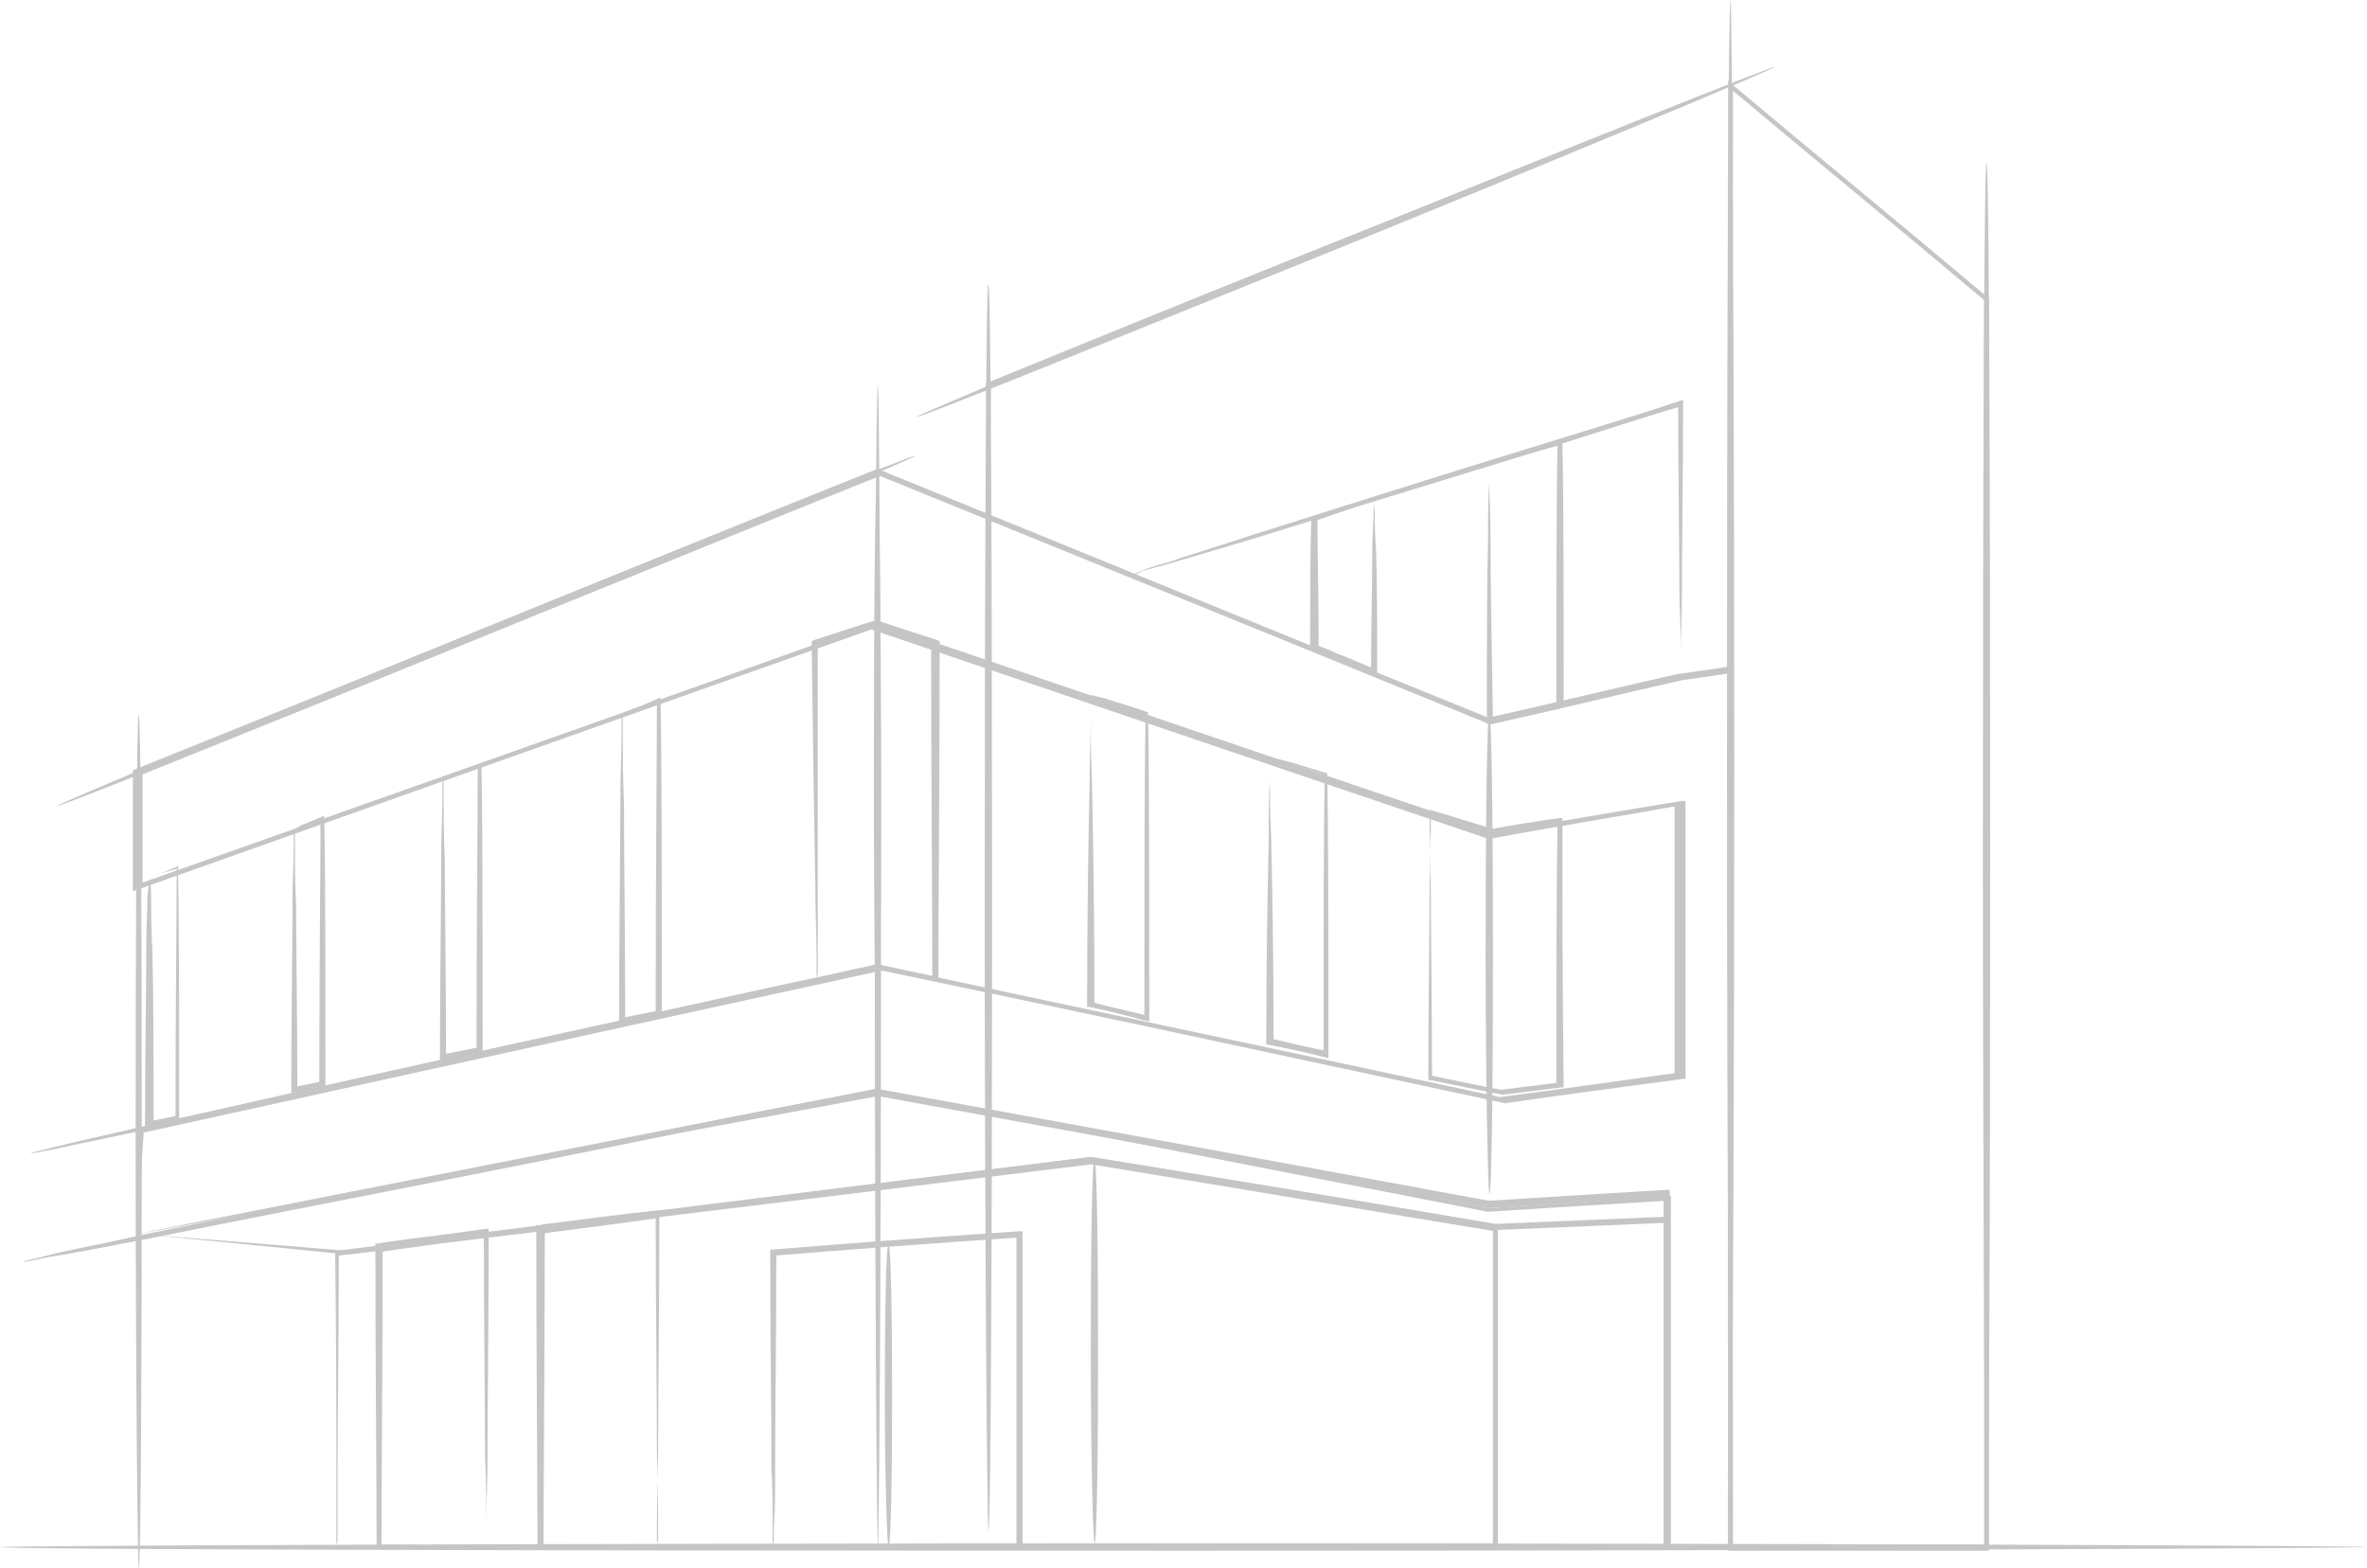 <?xml version="1.0" encoding="UTF-8"?> <svg xmlns="http://www.w3.org/2000/svg" width="3074" height="2036" viewBox="0 0 3074 2036" fill="none"> <path d="M1139.59 1253.84C1139.59 1253.84 1136.42 1255.43 1128.51 1257.01C1120.6 1258.59 1109.52 1261.76 1096.85 1264.93C1068.36 1271.26 1028.8 1280.76 979.73 1291.84C880.016 1314 742.316 1345.67 590.37 1378.91C438.425 1412.16 300.725 1442.24 201.01 1464.4C151.945 1475.48 110.793 1483.4 82.303 1489.73C69.641 1492.9 58.562 1494.48 50.648 1496.06C42.734 1497.65 39.569 1497.65 39.569 1497.65C39.569 1497.65 42.734 1496.06 50.648 1494.48C58.562 1492.9 69.641 1489.73 82.303 1486.57C110.793 1480.23 150.362 1470.73 199.428 1459.65C299.142 1437.49 436.842 1405.83 588.787 1372.58C740.733 1339.33 878.433 1309.25 978.147 1287.09C1027.21 1276.01 1068.36 1268.09 1096.85 1261.76C1109.52 1258.59 1120.6 1257.01 1128.51 1255.43C1136.42 1253.84 1139.59 1253.84 1139.59 1253.84Z" fill="#C5C5C5"></path> <path d="M1139.59 1415.33C1139.59 1415.33 1136.42 1416.91 1128.51 1418.49C1120.59 1420.08 1109.51 1423.24 1096.85 1426.41C1068.36 1432.74 1027.21 1440.66 978.145 1451.74C876.848 1472.32 739.148 1500.82 585.62 1530.9C432.092 1560.98 294.391 1587.89 193.094 1608.47C144.029 1617.97 102.877 1625.89 74.387 1630.64C61.725 1632.22 50.646 1635.38 41.149 1636.97C33.236 1638.55 30.07 1638.55 30.07 1638.55C30.07 1638.55 33.236 1636.97 41.149 1635.38C49.063 1633.8 60.142 1630.64 72.805 1627.47C101.294 1621.14 142.446 1613.22 191.512 1602.14C292.809 1581.56 430.509 1553.06 584.037 1522.98C737.565 1492.9 875.266 1465.99 976.563 1445.41C1025.63 1435.91 1066.78 1427.99 1095.27 1423.24C1109.51 1420.08 1119.01 1418.49 1128.51 1416.91C1136.42 1415.33 1139.59 1415.33 1139.59 1415.33Z" fill="#C5C5C5"></path> <path d="M1283.62 1986.86C1282.04 1986.86 1278.87 1624.32 1278.87 1177.87C1278.87 731.425 1280.45 368.886 1283.62 368.886C1286.79 368.886 1288.37 731.425 1288.37 1177.87C1288.37 1624.32 1286.79 1986.86 1283.62 1986.86Z" fill="#C5C5C5"></path> <path d="M1188.66 592.084C1190.24 593.667 940.167 698.155 633.11 823.223C324.472 948.291 74.395 1049.61 74.395 1046.45C72.812 1044.86 322.889 940.375 629.945 815.307C938.584 690.239 1188.66 588.918 1188.66 592.084Z" fill="#C5C5C5"></path> <path d="M2304.5 87.069C2306.09 88.652 2056.01 193.139 1748.95 318.207C1440.31 443.275 1190.24 544.596 1190.24 541.43C1188.66 539.847 1438.73 435.359 1745.79 310.291C2052.84 185.223 2302.92 85.485 2304.5 87.069Z" fill="#C5C5C5"></path> <path d="M180.155 2036C178.822 2036 176.155 1788.61 176.155 1482C176.155 1176.71 177.488 928 180.155 928C182.822 928 184.155 1175.39 184.155 1482C184.155 1788.61 182.822 2036 180.155 2036Z" fill="#C5C5C5"></path> <path d="M1140.16 2008C1138.82 2008 1136.16 1670.1 1136.16 1254C1136.16 837.899 1137.49 500.001 1140.16 500.001C1141.49 500.001 1144.16 837.899 1144.16 1254C1144.16 1670.1 1141.49 2008 1140.16 2008Z" fill="#C5C5C5"></path> <path d="M2247.52 1985.26C2245.94 1985.26 2242.78 1540.4 2242.78 992.63C2242.78 443.279 2244.36 0 2247.52 0C2249.11 0 2252.27 444.863 2252.27 992.63C2252.27 1540.4 2249.11 1985.26 2247.52 1985.26Z" fill="#C5C5C5"></path> <path d="M2579.91 2002.68C2578.33 2002.68 2575.16 1600.56 2575.16 1106.62C2575.16 611.094 2576.75 210.56 2579.91 210.56C2583.08 210.56 2584.66 611.094 2584.66 1106.62C2584.66 1600.56 2583.08 2002.68 2579.91 2002.68Z" fill="#C5C5C5"></path> <path d="M180.435 1602.13C197.846 1598.96 531.809 1534.05 1139.59 1415.32C1367.51 1459.64 1634.99 1510.3 1935.72 1568.88C2006.94 1564.13 2086.08 1559.38 2166.8 1553.05H2169.97V1556.22C2169.97 1698.7 2169.97 1850.68 2169.97 2008.99L2166.8 2005.83C2190.54 2005.83 2219.03 2005.83 2247.52 2005.83L2244.36 2008.99C2244.36 1662.29 2244.36 1277.58 2244.36 870.716L2249.11 873.882C2228.53 877.048 2206.37 880.214 2184.21 883.381C2106.66 900.795 2022.77 921.376 1937.3 940.374H1934.14C1679.31 835.886 1413.41 728.233 1141.17 617.413H1144.34C1001.89 674.406 851.527 736.149 697.999 797.891C523.895 869.132 351.374 938.791 182.018 1006.87L185.184 1003.7C185.184 1052.78 185.184 1101.85 185.184 1150.93L180.435 1147.77C511.233 1030.61 830.951 918.21 1136.42 808.973H1139.59C1419.74 903.962 1687.23 995.784 1942.05 1081.27H1940.47C2024.35 1067.03 2105.08 1052.78 2184.21 1040.11H2188.96V1044.86C2188.96 1166.76 2188.96 1283.92 2188.96 1397.9V1401.07H2185.8C2105.08 1412.15 2029.1 1421.65 1954.71 1432.73C1652.41 1367.82 1380.17 1309.25 1144.34 1260.17H1145.92C680.589 1361.49 352.957 1434.31 186.767 1470.73V1469.14C180.436 1556.22 180.435 1595.79 180.435 1602.13C180.435 1595.79 180.436 1556.22 178.853 1465.98C345.043 1429.56 672.675 1356.74 1138.01 1252.25C1373.84 1302.91 1646.07 1359.91 1948.38 1424.81H1946.8C2021.19 1415.32 2097.16 1404.23 2177.88 1393.15L2174.72 1396.32C2174.72 1282.33 2174.72 1163.6 2174.72 1043.28L2179.47 1046.44C2100.33 1060.69 2019.61 1073.36 1935.72 1089.19H1932.55C1679.31 1003.7 1410.24 911.877 1130.09 816.889H1133.26C827.786 924.542 508.067 1038.53 177.27 1155.68L172.522 1157.26V1150.93C172.522 1101.85 172.522 1052.78 172.522 1003.7V1000.53L175.687 998.95C345.043 930.875 517.564 861.217 691.668 789.975C843.613 728.233 995.558 666.49 1138.01 609.497H1141.17C1413.41 720.317 1679.31 829.554 1934.14 932.458H1930.97C2016.44 913.46 2100.33 892.88 2177.88 875.465C2200.04 872.299 2223.78 869.132 2242.78 865.966H2247.52V870.716C2247.52 1277.58 2247.52 1662.29 2247.52 2008.99V2012.16H2244.36C2215.87 2012.16 2188.96 2012.16 2163.64 2012.16H2160.47V2008.99C2160.47 1850.68 2160.47 1698.7 2160.47 1556.22L2163.64 1559.38C2082.92 1564.13 2003.78 1568.88 1932.55 1573.63C1631.83 1515.05 1364.34 1462.81 1136.42 1418.48H1138.01C533.392 1535.63 197.846 1598.96 180.435 1602.13Z" fill="#C5C5C5"></path> <path d="M194.68 1139.86C194.68 1139.86 197.845 1138.28 202.594 1136.7C210.507 1133.53 218.421 1130.36 229.5 1125.61L231.083 1124.03V1127.2C232.666 1185.77 232.666 1309.26 232.666 1451.74V1458.07H229.5C216.838 1461.24 204.176 1462.82 193.097 1465.99L188.349 1467.57V1462.82C188.349 1371 189.931 1290.26 189.931 1231.68C189.931 1203.19 191.514 1181.02 191.514 1163.61C193.097 1147.78 194.68 1139.86 194.68 1139.86C194.68 1139.86 196.262 1149.36 196.262 1165.19C196.262 1182.61 196.262 1206.35 197.845 1233.27C199.428 1291.84 199.428 1371 199.428 1461.24L194.68 1456.49C205.759 1453.32 218.421 1451.74 231.083 1448.57L227.918 1453.32V1450.16C227.918 1307.68 229.5 1184.19 229.5 1125.61L232.666 1127.2C221.587 1130.36 212.09 1133.53 205.759 1135.11C197.845 1138.28 194.68 1139.86 194.68 1139.86Z" fill="#C5C5C5"></path> <path d="M383.033 1076.53C383.033 1076.53 386.198 1074.95 390.947 1071.78C398.861 1068.62 406.774 1065.45 417.854 1060.7L421.019 1059.12V1062.28C422.602 1122.44 422.602 1252.26 422.602 1404.24V1410.57H419.436C406.774 1413.74 394.112 1416.91 383.033 1418.49L378.285 1420.07V1415.32C378.285 1318.75 379.867 1233.26 379.867 1173.1C379.867 1143.02 381.45 1119.28 381.45 1101.86C381.45 1084.45 381.45 1076.53 383.033 1076.53C383.033 1076.53 383.033 1079.7 383.033 1084.45C383.033 1089.2 383.033 1097.11 383.033 1103.44C383.033 1122.44 383.033 1146.19 384.616 1176.27C384.616 1238.01 386.198 1321.92 386.198 1416.91L381.45 1412.16C392.53 1408.99 405.191 1407.41 417.854 1404.24L414.688 1408.99V1405.82C414.688 1255.43 416.271 1125.61 416.271 1063.87L419.436 1065.45C408.357 1068.62 398.861 1071.78 392.53 1074.95C386.198 1074.95 383.033 1076.53 383.033 1076.53Z" fill="#C5C5C5"></path> <path d="M576.128 1010.03C576.128 1010.03 579.294 1008.45 587.207 1005.28C596.704 1002.11 607.783 997.364 622.028 992.614L625.194 991.031V994.197C626.776 1062.27 626.777 1201.59 626.777 1359.9V1367.82H623.611C607.783 1370.98 591.956 1374.15 576.128 1377.32L571.38 1378.9V1374.15C571.38 1271.25 572.962 1179.42 572.962 1114.52C572.962 1082.85 574.545 1057.52 574.545 1038.53C574.545 1030.61 574.545 1024.28 574.545 1017.94C574.545 1013.2 576.128 1010.03 576.128 1010.03C576.128 1010.03 576.128 1013.2 576.128 1017.94C576.128 1024.28 576.128 1030.61 576.128 1038.53C576.128 1057.52 576.128 1084.44 577.711 1116.1C577.711 1181.01 579.294 1271.25 579.294 1374.15L574.545 1369.4C590.373 1366.24 606.201 1363.07 622.028 1359.9L618.863 1364.65V1359.9C618.863 1200.01 620.445 1062.27 620.445 994.197L623.611 995.78C609.366 1000.53 596.704 1003.7 588.79 1005.28C580.876 1010.03 576.128 1011.61 576.128 1010.03Z" fill="#C5C5C5"></path> <path d="M808.788 926.132C808.788 926.132 811.954 924.549 819.868 921.383C829.364 918.216 840.444 913.467 854.688 907.134L857.854 905.551V908.717C859.437 981.542 859.437 1135.11 859.437 1310.84V1318.75H856.271C840.444 1321.92 824.616 1325.08 808.788 1328.25L804.04 1329.83V1325.08C804.04 1211.1 805.623 1111.36 805.623 1040.12C805.623 1005.29 807.206 976.792 807.206 956.212C807.206 946.713 807.206 940.38 807.206 934.048C807.206 927.715 807.206 924.549 808.788 926.132C808.788 926.132 808.788 929.298 808.788 934.048C808.788 940.38 808.788 948.296 808.788 957.795C808.788 978.376 808.788 1006.87 810.371 1043.28C810.371 1114.53 811.954 1214.26 811.954 1326.67L807.206 1321.92C823.033 1318.75 838.861 1315.58 854.688 1312.42L851.523 1317.17V1312.42C851.523 1136.69 853.106 983.125 853.106 910.301L856.271 911.884C842.026 916.633 829.364 919.8 821.45 922.966C811.954 924.549 808.788 926.132 808.788 926.132Z" fill="#C5C5C5"></path> <path d="M1060.45 1271.28C1060.45 1271.28 1062.04 1271.28 1066.79 1269.69C1071.53 1268.11 1076.28 1268.11 1082.61 1266.53C1096.86 1263.36 1115.85 1258.61 1139.59 1252.28C1160.17 1257.03 1185.49 1261.78 1213.98 1268.11L1210.82 1271.28C1210.82 1163.62 1209.23 1008.48 1209.23 835.913L1212.4 839.079C1210.82 839.079 1209.23 837.496 1207.65 837.496C1182.33 829.58 1158.59 821.665 1134.84 813.749H1138.01C1111.1 823.248 1084.2 831.164 1058.87 839.079L1062.04 835.913C1062.04 960.981 1062.04 1068.63 1062.04 1147.79C1062.04 1185.79 1062.04 1217.45 1062.04 1239.61C1062.04 1249.11 1062.04 1258.61 1062.04 1264.94C1060.45 1268.11 1060.45 1271.28 1060.45 1271.28C1060.45 1271.28 1060.45 1268.11 1060.45 1263.36C1060.45 1257.03 1060.45 1249.11 1060.45 1239.61C1060.45 1217.45 1058.87 1187.37 1058.87 1149.38C1057.29 1070.22 1055.71 960.981 1054.12 835.913V832.747L1057.29 831.164C1082.61 823.248 1109.52 813.749 1136.43 805.833H1139.59C1163.33 813.749 1187.08 821.665 1212.4 829.58C1213.98 829.58 1215.56 831.164 1217.15 831.164L1220.31 832.747V835.913C1220.31 1008.48 1218.73 1163.62 1218.73 1271.28V1274.44H1215.56C1187.07 1268.11 1161.75 1261.78 1141.18 1258.61H1142.76C1117.43 1263.36 1098.44 1268.11 1082.61 1269.69C1076.28 1271.28 1071.53 1271.28 1066.79 1272.86C1062.04 1271.28 1060.45 1271.28 1060.45 1271.28Z" fill="#C5C5C5"></path> <path d="M1416.57 902.391C1416.57 902.391 1422.91 903.974 1435.57 907.14C1449.81 911.889 1467.22 916.639 1489.38 924.554H1490.96V926.138C1492.55 1010.04 1492.55 1155.69 1492.55 1321.92V1326.67L1487.8 1325.09H1486.22C1462.47 1318.76 1438.73 1312.42 1414.99 1307.67H1411.83V1304.51C1411.83 1192.11 1413.41 1092.37 1414.99 1019.54C1414.99 984.714 1416.57 954.634 1416.57 934.053C1416.57 924.555 1416.57 916.639 1416.57 910.306C1416.57 905.557 1416.57 903.974 1416.57 902.391C1416.57 902.391 1416.57 903.974 1416.57 910.306C1416.57 916.639 1416.57 922.971 1416.57 932.47C1416.57 953.051 1416.57 981.548 1418.16 1016.38C1419.74 1087.62 1421.32 1190.52 1421.32 1304.51L1418.16 1301.34C1440.32 1307.67 1464.06 1312.42 1489.38 1318.76H1490.96L1486.22 1323.51C1486.22 1157.28 1486.22 1011.63 1487.8 927.721L1489.38 929.304C1467.22 921.388 1449.81 915.056 1435.57 910.306C1422.91 905.557 1416.57 903.974 1416.57 902.391Z" fill="#C5C5C5"></path> <path d="M1649.24 983.128C1649.24 983.128 1655.57 984.711 1668.23 987.878C1682.48 991.044 1699.89 997.376 1722.05 1003.71H1723.63V1005.29C1725.21 1084.45 1725.21 1217.43 1725.21 1369.41V1374.16L1720.47 1372.58H1718.88C1695.14 1366.25 1671.4 1361.5 1647.66 1356.75H1644.49V1353.58C1644.49 1249.1 1646.08 1158.86 1647.66 1092.36C1647.66 1059.12 1647.66 1033.79 1649.24 1013.21C1649.24 1005.29 1649.24 997.377 1649.24 991.044C1649.24 986.295 1649.24 983.128 1649.24 983.128C1649.24 983.128 1649.24 984.711 1649.24 989.461C1649.24 994.21 1649.24 1002.13 1649.24 1010.04C1649.24 1029.04 1649.24 1055.95 1650.82 1087.62C1652.41 1154.11 1653.99 1247.51 1653.99 1353.58L1650.82 1348.83C1672.98 1353.58 1696.72 1359.92 1722.05 1364.67H1723.63L1718.88 1369.41C1718.88 1217.43 1718.88 1084.45 1720.47 1005.29L1722.05 1006.88C1699.89 998.96 1682.48 994.21 1668.23 989.461C1655.57 986.294 1649.24 983.128 1649.24 983.128Z" fill="#C5C5C5"></path> <path d="M1856.58 1051.21C1856.58 1051.21 1858.17 1051.21 1861.33 1052.79C1866.08 1054.37 1870.83 1055.96 1877.16 1057.54C1892.99 1062.29 1913.56 1068.62 1938.89 1076.54H1937.3C1962.63 1071.79 1991.12 1067.04 2025.94 1062.29H2029.1V1065.45C2029.1 1157.28 2029.1 1277.6 2030.69 1409V1412.16H2027.52C2002.2 1415.33 1976.87 1418.49 1951.55 1421.66C1919.89 1415.33 1888.24 1409 1858.17 1402.66H1855V1399.5C1855 1296.59 1856.58 1209.52 1856.58 1147.78C1856.58 1117.7 1856.58 1093.95 1858.17 1076.54C1858.17 1068.62 1858.17 1062.29 1858.17 1057.54C1856.58 1054.37 1856.58 1051.21 1856.58 1051.21C1856.58 1051.21 1856.58 1054.37 1856.58 1059.12C1856.58 1063.87 1856.58 1070.2 1856.58 1078.12C1856.58 1095.53 1856.58 1120.86 1858.17 1150.94C1858.17 1212.69 1859.75 1299.76 1859.75 1399.5L1856.58 1396.33C1886.66 1402.66 1916.73 1409 1949.97 1415.33H1948.38C1973.71 1412.16 1997.45 1409 2024.36 1405.83L2021.19 1410.58C2021.19 1279.18 2021.19 1157.28 2022.77 1067.04L2025.94 1070.2C1992.7 1074.95 1962.63 1079.7 1937.3 1082.87C1911.98 1073.37 1892.99 1067.04 1878.74 1062.29C1872.41 1059.12 1867.66 1057.54 1862.91 1055.96C1859.75 1052.79 1858.17 1052.79 1856.58 1051.21Z" fill="#C5C5C5"></path> <path d="M1934.14 1549.9C1932.55 1549.9 1929.39 1410.58 1929.39 1239.6C1929.39 1068.62 1930.97 929.304 1934.14 929.304C1937.3 929.304 1938.88 1068.62 1938.88 1239.6C1938.88 1412.16 1937.3 1549.9 1934.14 1549.9Z" fill="#C5C5C5"></path> <path d="M1139.59 1415.32C1138 1415.32 1134.84 1236.43 1134.84 1014.79C1134.84 793.148 1136.42 614.253 1139.59 614.253C1141.17 614.253 1144.34 793.148 1144.34 1014.79C1144.34 1236.43 1141.17 1415.32 1139.59 1415.32Z" fill="#C5C5C5"></path> <path d="M180.436 1602.15C208.926 1595.81 565.047 1526.16 1138.01 1413.75C1372.26 1456.5 1642.91 1505.58 1934.14 1559.4H1932.56C2006.95 1554.65 2084.5 1549.9 2163.64 1545.15H2168.39V1549.9C2168.39 1553.07 2168.39 1556.24 2168.39 1559.4V1587.9H2165.22C2089.25 1591.06 2013.28 1594.23 1940.47 1597.4C1755.29 1567.32 1579.6 1537.24 1414.99 1510.32H1416.57C1005.06 1560.98 664.762 1602.15 451.089 1629.06C278.567 1611.65 194.681 1603.73 180.436 1602.15C194.681 1603.73 278.567 1610.06 451.089 1624.31C664.762 1597.4 1005.06 1554.65 1416.57 1502.41C1581.18 1529.32 1758.45 1557.82 1942.05 1589.48H1940.47C2014.86 1586.32 2089.25 1583.15 2165.22 1579.98L2162.06 1584.73V1559.4C2162.06 1556.24 2162.06 1553.07 2162.06 1549.9L2166.8 1554.65C2087.67 1559.4 2008.53 1564.15 1935.72 1568.9C1644.49 1515.07 1373.84 1466 1139.59 1423.25H1141.17C566.63 1529.32 210.508 1597.4 180.436 1602.15Z" fill="#C5C5C5"></path> <path d="M436.841 2007.43C436.841 2007.43 440.007 2007.43 444.755 2007.43C449.503 2007.43 457.417 2007.43 466.913 2007.43C485.907 2007.43 515.979 2007.43 552.383 2007.43C626.773 2007.43 734.4 2007.43 868.935 2005.85C1138.01 2005.85 1513.12 2004.27 1943.63 2004.27L1938.88 2009.01C1938.88 1879.2 1938.88 1743.05 1938.88 1603.73C1938.88 1600.56 1938.88 1597.4 1938.88 1594.23L1942.05 1598.98C1758.45 1568.9 1581.18 1538.82 1416.57 1511.91H1418.15C1019.3 1560.99 677.421 1602.15 438.424 1630.64L440.007 1627.48C440.007 1747.8 438.424 1842.79 438.424 1907.69C438.424 1940.94 438.424 1964.69 438.424 1982.1C438.424 1990.02 438.424 1996.35 438.424 2001.1C436.841 2005.85 436.841 2007.43 436.841 2007.43C436.841 2007.43 436.841 2005.85 436.841 2001.1C436.841 1996.35 436.841 1990.02 436.841 1982.1C436.841 1964.69 436.841 1939.36 436.841 1907.69C436.841 1842.79 436.841 1746.21 435.258 1625.89V1624.31H436.841C675.838 1594.23 1017.72 1551.49 1416.57 1502.41C1582.76 1529.32 1760.03 1559.4 1942.05 1589.48L1945.21 1589.48V1592.65C1945.21 1595.82 1945.21 1598.98 1945.21 1602.15C1945.21 1741.46 1945.21 1877.61 1945.21 2007.43V2012.18H1940.47C1509.95 2012.18 1133.26 2010.6 864.187 2010.6C729.652 2010.6 623.607 2009.01 549.217 2009.01C512.814 2009.01 484.324 2009.01 465.331 2009.01C455.834 2009.01 449.503 2009.01 443.172 2009.01C438.424 2009.01 436.841 2007.43 436.841 2007.43Z" fill="#C5C5C5"></path> <path d="M631.525 2007.41C631.525 2007.41 631.525 2004.24 631.525 1999.49C631.525 1993.16 631.525 1985.25 631.525 1975.75C631.525 1955.17 631.525 1926.67 629.943 1890.26C629.943 1817.43 628.36 1717.7 628.36 1602.13L633.108 1606.88C591.956 1611.62 549.222 1617.96 503.321 1624.29C500.156 1624.29 496.99 1625.87 493.825 1625.87L496.99 1621.12C496.99 1774.69 495.408 1912.42 495.408 2008.99L492.242 2005.83C534.977 2005.83 568.215 2007.41 593.539 2007.41C604.618 2007.41 614.115 2007.41 620.446 2007.41C628.36 2007.41 631.525 2007.41 631.525 2007.41C631.525 2007.41 628.36 2007.41 622.029 2007.41C615.698 2007.41 606.201 2007.41 595.122 2007.41C569.797 2007.41 534.977 2008.99 492.242 2008.99H489.076V2005.83C489.076 1910.84 487.494 1773.1 487.494 1617.96V1614.79H490.659C493.825 1614.79 496.99 1613.21 500.156 1613.21C544.473 1606.88 588.791 1602.13 629.943 1595.79H634.691V1600.54C634.691 1717.7 633.108 1819.02 633.108 1891.84C633.108 1926.67 631.525 1955.17 631.525 1975.75C631.525 1985.25 631.525 1991.58 631.525 1997.91C631.525 2005.83 631.525 2008.99 631.525 2007.41Z" fill="#C5C5C5"></path> <path d="M854.697 2007.43C854.697 2007.43 854.697 2004.26 854.697 1997.93C854.697 1991.59 854.697 1983.68 854.697 1974.18C854.697 1952.02 854.697 1921.94 853.114 1883.94C853.114 1806.37 851.531 1700.3 851.531 1576.81L856.28 1581.56C811.962 1587.89 762.897 1594.23 713.831 1600.56C710.666 1600.56 707.5 1602.14 704.334 1602.14L707.5 1597.39C707.5 1760.45 705.917 1906.1 705.917 2009.01L702.752 2005.84C750.234 2005.84 786.638 2007.43 815.128 2007.43C788.221 2007.43 748.652 2009.01 701.169 2009.01H698.003V2005.84C698.003 1902.94 696.421 1757.29 696.421 1594.23V1591.06H699.586C702.752 1591.06 705.917 1589.48 709.083 1589.48C758.148 1583.14 807.214 1576.81 851.531 1572.06H856.28V1576.81C856.28 1700.3 854.697 1809.53 854.697 1887.11C854.697 1925.1 853.114 1955.18 853.114 1977.35C853.114 1986.84 853.114 1994.76 853.114 2001.09C856.28 2005.84 856.28 2009.01 854.697 2007.43Z" fill="#C5C5C5"></path> <path d="M1003.48 2007.42C1003.48 2007.42 1005.06 2007.42 1009.81 2007.42C1014.55 2007.42 1019.3 2007.42 1027.22 2007.42C1043.04 2007.42 1065.2 2007.42 1092.11 2005.84C1149.09 2005.84 1228.23 2004.26 1323.19 2004.26L1320.03 2007.42C1320.03 1895.02 1320.03 1758.87 1320.03 1613.22C1320.03 1610.05 1320.03 1605.3 1320.03 1602.14L1324.78 1606.89C1209.23 1614.8 1100.02 1622.72 1005.06 1630.63L1008.22 1627.47C1008.22 1739.87 1006.64 1834.86 1006.64 1902.94C1006.64 1936.18 1006.64 1961.51 1005.06 1980.51C1005.06 1988.42 1005.06 1996.34 1005.06 2001.09C1003.48 2005.84 1003.48 2007.42 1003.48 2007.42C1003.48 2007.42 1003.48 2005.84 1003.48 2001.09C1003.48 1996.34 1003.48 1990.01 1003.48 1980.51C1003.48 1961.51 1003.48 1936.18 1001.89 1902.94C1001.89 1834.86 1000.31 1739.87 1000.31 1625.89V1622.72H1003.48C1098.44 1614.8 1206.07 1606.89 1323.19 1598.97H1327.94V1603.72C1327.94 1606.89 1327.94 1611.64 1327.94 1614.8C1327.94 1760.45 1327.94 1895.02 1327.94 2009.01V2012.17H1324.78C1228.23 2012.17 1149.09 2010.59 1092.11 2010.59C1065.2 2010.59 1043.04 2010.59 1027.22 2009.01C1020.89 2009.01 1014.55 2009.01 1009.81 2009.01C1005.06 2009.01 1001.89 2009.01 1003.48 2007.42Z" fill="#C5C5C5"></path> <path d="M1153.83 2009C1152.25 2009 1149.09 1920.35 1149.09 1812.69C1149.09 1703.46 1150.67 1616.38 1153.83 1616.38C1157 1616.38 1158.58 1705.04 1158.58 1812.69C1158.58 1920.35 1157 2009 1153.83 2009Z" fill="#C5C5C5"></path> <path d="M1421.33 2004.26C1419.74 2004.26 1416.58 1893.44 1416.58 1755.71C1416.58 1617.98 1418.16 1507.16 1421.33 1507.16C1424.49 1507.16 1426.07 1617.98 1426.07 1755.71C1426.07 1893.44 1424.49 2004.26 1421.33 2004.26Z" fill="#C5C5C5"></path> <path d="M2247.52 873.888C2247.52 873.888 2247.52 875.471 2247.52 878.637C2247.52 881.803 2247.52 888.136 2247.52 894.469C2247.52 908.717 2247.52 929.298 2247.52 956.211C2247.52 1010.04 2247.52 1089.2 2249.1 1187.35C2249.1 1386.83 2250.69 1670.21 2250.69 2009L2247.52 2005.83C2351.98 2005.83 2464.36 2005.83 2579.9 2005.83L2576.74 2009C2576.74 1800.03 2576.74 1572.05 2576.74 1334.58C2576.74 994.207 2576.74 671.246 2576.74 387.863L2578.32 391.03C2458.03 289.709 2345.65 197.886 2245.94 113.98L2250.69 110.814C2250.69 345.119 2249.1 535.096 2249.1 668.079C2249.1 734.571 2249.1 785.232 2247.52 820.061C2247.52 785.232 2247.52 732.988 2245.94 668.079C2245.94 535.096 2244.36 345.119 2244.36 110.814V104.481L2249.1 109.231C2348.82 193.137 2461.19 284.959 2581.48 386.28L2583.07 387.863V389.447C2583.07 672.829 2583.07 995.79 2583.07 1336.17C2583.07 1573.64 2583.07 1801.61 2583.07 2010.58V2013.75H2579.9C2464.36 2013.75 2351.98 2013.75 2247.52 2013.75H2244.36V2010.58C2244.36 1671.79 2245.94 1388.41 2245.94 1188.93C2245.94 1089.2 2245.94 1011.62 2247.52 957.794C2247.52 930.881 2247.52 910.3 2247.52 896.052C2247.52 889.719 2247.52 883.387 2247.52 880.22C2247.52 875.471 2247.52 873.888 2247.52 873.888Z" fill="#C5C5C5"></path> <path d="M2247.52 110.812C2247.52 110.812 2244.35 112.395 2236.44 115.562C2228.53 118.728 2217.45 123.477 2204.79 129.81C2176.3 142.475 2135.14 158.306 2084.5 178.887C1983.2 220.049 1842.33 277.042 1688.8 340.367C1530.53 403.693 1388.08 460.686 1285.2 501.848L1286.78 498.682C1286.78 550.925 1285.2 593.67 1285.2 623.75C1285.2 637.998 1285.2 649.08 1285.2 656.996C1285.2 664.911 1285.2 668.078 1283.62 668.078C1283.62 668.078 1283.62 663.328 1282.03 656.996C1282.03 649.08 1282.03 637.998 1282.03 623.75C1282.03 593.67 1282.03 550.925 1280.45 498.682V497.098H1282.03C1383.33 455.937 1525.78 397.361 1684.06 334.035C1839.17 272.292 1978.45 215.299 2081.33 175.721C2131.98 156.723 2173.13 139.309 2201.62 128.227C2215.86 123.477 2226.94 118.728 2234.86 115.562C2242.77 110.812 2247.52 110.812 2247.52 110.812Z" fill="#C5C5C5"></path> <path d="M1471.97 745.663C1471.97 745.663 1475.14 744.08 1483.05 740.914C1490.97 737.748 1500.46 734.581 1513.13 731.415C1540.03 721.916 1578.02 710.834 1625.5 695.003C1720.47 664.923 1850.26 623.762 1994.29 579.434C2060.76 558.853 2124.07 539.855 2181.05 520.857L2185.8 519.274V524.024C2185.8 626.928 2184.22 714.001 2184.22 777.326C2184.22 807.406 2182.64 832.736 2182.64 850.151C2182.64 832.736 2182.64 807.406 2181.05 777.326C2181.05 714.001 2179.47 626.928 2179.47 524.024L2184.22 527.19C2125.66 544.605 2063.93 565.185 1997.45 585.766C1853.42 630.094 1723.63 669.673 1627.09 699.752C1579.6 714.001 1541.62 725.083 1514.71 732.998C1502.05 736.165 1492.55 739.331 1484.64 740.914C1476.72 745.664 1471.97 747.247 1471.97 745.663Z" fill="#C5C5C5"></path> <path d="M1934.14 603.17C1934.14 603.17 1935.72 601.587 1940.47 601.587C1945.22 600.004 1951.55 598.42 1957.88 595.254C1975.29 588.922 1997.45 582.589 2025.94 573.09L2029.1 571.507V574.673C2030.69 652.247 2030.69 774.149 2030.69 910.299V918.215H2027.52C1995.86 926.131 1965.79 932.463 1935.72 938.796L1930.97 940.379V935.63C1930.97 839.058 1930.97 755.151 1932.55 696.575C1932.55 668.079 1932.55 644.332 1934.14 626.917C1934.14 619.001 1934.14 614.252 1934.14 607.919C1934.14 604.753 1934.14 603.17 1934.14 603.17C1934.14 603.17 1934.14 606.336 1934.14 609.503C1934.14 614.252 1934.14 620.584 1934.14 628.5C1934.14 645.915 1935.72 669.662 1935.72 698.158C1935.72 758.318 1937.3 840.641 1938.89 935.63L1934.14 932.463C1962.63 926.131 1994.28 918.215 2024.35 911.883L2021.19 916.632V910.299C2021.19 774.149 2021.19 652.247 2022.77 574.673L2025.94 577.84C1997.45 585.755 1975.29 592.088 1957.88 596.837C1949.96 598.42 1945.22 600.004 1938.89 601.587C1937.3 603.17 1934.14 603.17 1934.14 603.17Z" fill="#C5C5C5"></path> <path d="M1783.78 649.083C1783.78 649.083 1775.86 652.249 1763.2 656.999C1750.54 661.748 1731.54 668.081 1709.39 675.996L1710.97 672.83C1710.97 715.575 1712.55 775.734 1712.55 840.643L1709.39 837.477C1717.3 840.643 1726.8 843.809 1736.29 848.559C1753.7 854.891 1769.53 862.807 1786.94 869.14L1780.61 872.306C1780.61 808.98 1782.19 755.153 1782.19 715.575C1782.19 696.577 1783.78 680.746 1783.78 668.081C1783.78 656.999 1783.78 650.666 1783.78 649.083C1783.78 649.083 1783.78 653.832 1785.36 664.914C1785.36 677.579 1785.36 693.411 1786.94 710.826C1788.52 750.404 1788.52 807.397 1788.52 872.306V878.638L1782.19 877.055C1766.37 870.723 1748.95 864.39 1731.54 856.474C1722.05 853.308 1714.13 848.559 1704.64 845.393L1701.47 843.809V840.643C1701.47 774.151 1701.47 715.575 1703.05 672.83V671.247H1704.64C1728.38 663.331 1748.95 658.582 1761.62 655.416C1777.44 650.666 1783.78 649.083 1783.78 649.083Z" fill="#C5C5C5"></path> <path d="M3073.73 2008.99C3073.73 2010.58 2385.22 2013.74 1536.86 2013.74C686.919 2013.74 0 2012.16 0 2008.99C0 2007.41 688.502 2004.24 1536.86 2004.24C2385.22 2004.24 3073.73 2007.41 3073.73 2008.99Z" fill="#C5C5C5"></path> </svg> 